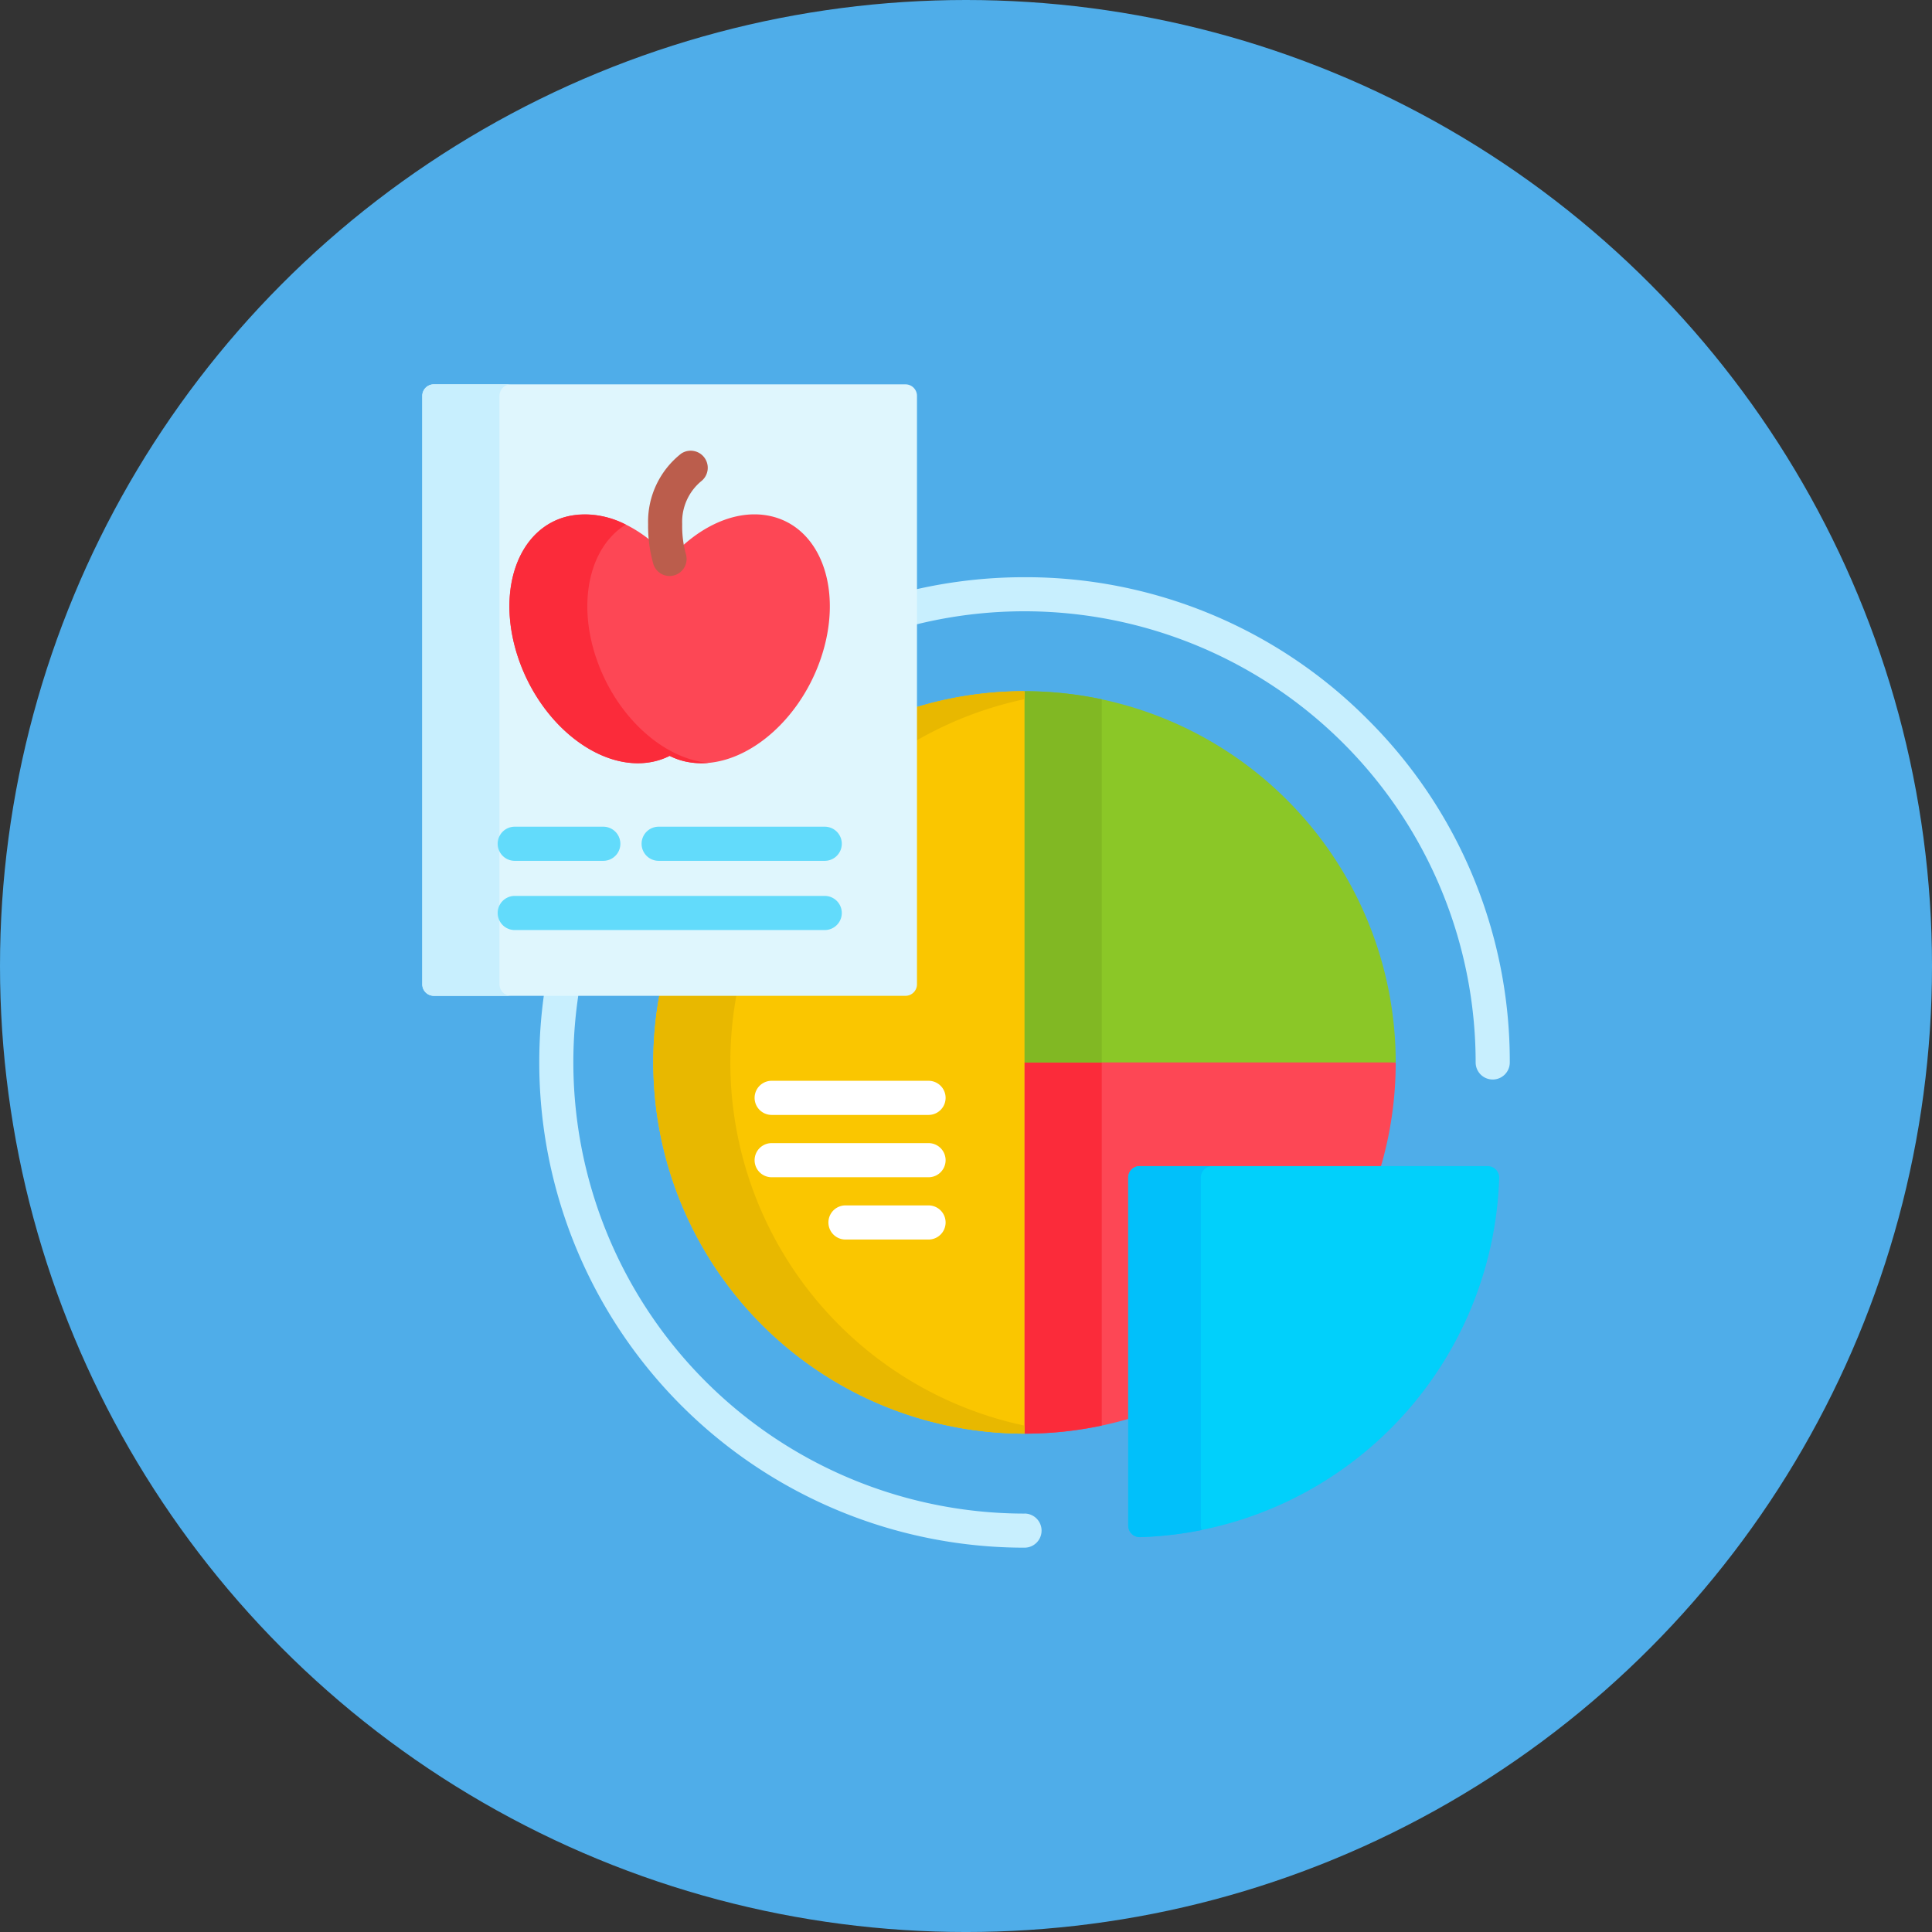 <svg id="Group_3850" data-name="Group 3850" xmlns="http://www.w3.org/2000/svg" width="147.147" height="147.147" viewBox="0 0 147.147 147.147">
  <rect x="0" y="0" width="147.147" height="147.147" fill="#333333" stroke="none"/>
  <circle id="Ellipse_1211" data-name="Ellipse 1211" cx="73.574" cy="73.574" r="73.574" fill="#4fade9"/>
  <g id="Group_3938" data-name="Group 3938" transform="translate(15.463 29.273)">
    <path id="Path_13322" data-name="Path 13322" d="M288.982,306.388a.706.706,0,0,1,.705-.705h18.328a28.273,28.273,0,0,0,1.17-8.069l-1.9-.173H280.74v26.587l.173,1.859a28.272,28.272,0,0,0,8.069-1.17Z" transform="translate(-218.347 -245.968)" fill="#fd4755"/>
    <g id="Group_3920" data-name="Group 3920" transform="translate(62.566 51.646)">
      <g id="Group_3919" data-name="Group 3919" transform="translate(0)">
        <path id="Path_13323" data-name="Path 13323" d="M281.74,298.44v28.272a28.383,28.383,0,0,0,5.882-.615V298.44Z" transform="translate(-281.74 -298.44)" fill="#fb2b3a"/>
      </g>
    </g>
    <g id="Group_3921" data-name="Group 3921" transform="translate(25.609 14.689)">
      <path id="Path_13324" data-name="Path 13324" d="M267.9,95.705A36.715,36.715,0,0,0,241.77,84.881a37.248,37.248,0,0,0-8.364.947v2.68a34.368,34.368,0,0,1,42.725,33.33,1.3,1.3,0,1,0,2.6,0A36.715,36.715,0,0,0,267.9,95.705Z" transform="translate(-204.813 -84.881)" fill="#c8effe"/>
      <path id="Path_13325" data-name="Path 13325" d="M105.137,307.727a34.379,34.379,0,0,1-33.961-39.608H68.549a37.5,37.5,0,0,0-.369,5.247,36.957,36.957,0,0,0,36.957,36.957,1.3,1.3,0,1,0,0-2.6Z" transform="translate(-68.18 -236.409)" fill="#c8effe"/>
    </g>
    <path id="Path_13326" data-name="Path 13326" d="M280.74,163.336h28.446a28.273,28.273,0,0,0-28.272-28.272l-.173,1.143Z" transform="translate(-218.347 -111.691)" fill="#8bc727"/>
    <g id="Group_3922" data-name="Group 3922" transform="translate(62.566 23.373)">
      <path id="Path_13327" data-name="Path 13327" d="M281.74,135.064v28.272h5.882V135.679A28.382,28.382,0,0,0,281.74,135.064Z" transform="translate(-281.74 -135.064)" fill="#81b823"/>
    </g>
    <path id="Path_13328" data-name="Path 13328" d="M138.272,136.322v21.062a.706.706,0,0,1-.705.705H118.852a28.288,28.288,0,0,0,27.784,33.52V135.064A28.266,28.266,0,0,0,138.272,136.322Z" transform="translate(-84.071 -111.691)" fill="#fac600"/>
    <g id="Group_3923" data-name="Group 3923" transform="translate(34.293 23.373)">
      <path id="Path_13329" data-name="Path 13329" d="M124.233,273.366a28.426,28.426,0,0,1,.488-5.247h-5.868a28.288,28.288,0,0,0,27.784,33.52v-.612A28.281,28.281,0,0,1,124.233,273.366Z" transform="translate(-118.364 -245.094)" fill="#e8b800"/>
      <path id="Path_13330" data-name="Path 13330" d="M233.406,136.322V138.9a28.094,28.094,0,0,1,8.364-3.229v-.612a28.265,28.265,0,0,0-8.364,1.258Z" transform="translate(-213.498 -135.064)" fill="#e8b800"/>
    </g>
    <g id="Group_3924" data-name="Group 3924" transform="translate(70.462 59.542)">
      <path id="Path_13331" data-name="Path 13331" d="M328.273,372.326a28.273,28.273,0,0,0,27.353-27.353.88.88,0,0,0-.879-.906h-26.5a.878.878,0,0,0-.878.878v26.5A.88.88,0,0,0,328.273,372.326Z" transform="translate(-327.368 -344.068)" fill="#01d0fb"/>
    </g>
    <g id="Group_3925" data-name="Group 3925" transform="translate(70.462 59.542)">
      <path id="Path_13332" data-name="Path 13332" d="M332.9,371.447v-26.5a.878.878,0,0,1,.878-.878h-5.527a.878.878,0,0,0-.878.878v26.5a.88.88,0,0,0,.905.879,28.339,28.339,0,0,0,4.691-.54A.877.877,0,0,1,332.9,371.447Z" transform="translate(-327.368 -344.068)" fill="#01c0fa"/>
    </g>
    <g id="Group_3935" data-name="Group 3935" transform="translate(16.7 0)">
      <g id="Group_3926" data-name="Group 3926" transform="translate(0 0)">
        <path id="Path_13333" data-name="Path 13333" d="M53.5,46.572H17.579a.878.878,0,0,1-.878-.878V.878A.878.878,0,0,1,17.579,0H53.5a.878.878,0,0,1,.878.878V45.693a.878.878,0,0,1-.878.879Z" transform="translate(-16.701 0)" fill="#dff6fd"/>
      </g>
      <g id="Group_3927" data-name="Group 3927" transform="translate(0 0)">
        <path id="Path_13334" data-name="Path 13334" d="M22.579,45.693V.878A.878.878,0,0,1,23.457,0H17.579A.879.879,0,0,0,16.7.878V45.693a.878.878,0,0,0,.878.878h5.879A.878.878,0,0,1,22.579,45.693Z" transform="translate(-16.7 0)" fill="#c8effe"/>
      </g>
      <g id="Group_3934" data-name="Group 3934" transform="translate(5.743 5.013)">
        <g id="Group_3932" data-name="Group 3932" transform="translate(0.891)">
          <g id="Group_3928" data-name="Group 3928" transform="translate(0 4.889)">
            <path id="Path_13335" data-name="Path 13335" d="M74.866,57.339c-2.582-.545-5.462.809-7.627,3.28-2.165-2.471-5.045-3.825-7.627-3.28-3.907.825-5.649,5.682-3.891,10.85s6.351,8.689,10.258,7.864a5.177,5.177,0,0,0,1.26-.442,5.177,5.177,0,0,0,1.26.442c3.907.825,8.5-2.7,10.258-7.864S78.774,58.164,74.866,57.339Z" transform="translate(-55.036 -57.219)" fill="#fd4755"/>
          </g>
          <g id="Group_3930" data-name="Group 3930" transform="translate(0 4.89)">
            <g id="Group_3929" data-name="Group 3929">
              <path id="Path_13336" data-name="Path 13336" d="M61.656,68.191C60.17,63.821,61.186,59.673,63.9,58a6.628,6.628,0,0,0-4.286-.657c-3.907.825-5.649,5.682-3.891,10.85s6.351,8.689,10.258,7.865a5.177,5.177,0,0,0,1.26-.442,5.177,5.177,0,0,0,1.26.442,5.754,5.754,0,0,0,1.708.092c-3.455-.311-7.043-3.528-8.55-7.957Z" transform="translate(-55.035 -57.221)" fill="#fb2b3a"/>
            </g>
          </g>
          <g id="Group_3931" data-name="Group 3931" transform="translate(10.567)">
            <path id="Path_13337" data-name="Path 13337" d="M117.73,38.551a1.3,1.3,0,0,1-1.236-.909,10.5,10.5,0,0,1-.4-3.029,6.586,6.586,0,0,1,2.523-5.388,1.3,1.3,0,0,1,1.557,2.077,4.015,4.015,0,0,0-1.484,3.294,7.985,7.985,0,0,0,.278,2.275,1.3,1.3,0,0,1-1.242,1.68Z" transform="translate(-116.096 -28.966)" fill="#bb5d4c"/>
          </g>
        </g>
        <g id="Group_3933" data-name="Group 3933" transform="translate(0 28.682)">
          <path id="Path_13338" data-name="Path 13338" d="M114.522,197.307h12.649a1.3,1.3,0,1,0,0-2.6H114.522a1.3,1.3,0,1,0,0,2.6Z" transform="translate(-102.263 -194.711)" fill="#62dbfb"/>
          <path id="Path_13339" data-name="Path 13339" d="M51.184,197.307h6.744a1.3,1.3,0,1,0,0-2.6H51.184a1.3,1.3,0,1,0,0,2.6Z" transform="translate(-49.886 -194.711)" fill="#62dbfb"/>
          <path id="Path_13340" data-name="Path 13340" d="M74.793,225.154H51.184a1.3,1.3,0,0,0,0,2.6h23.61a1.3,1.3,0,1,0,0-2.6Z" transform="translate(-49.886 -219.886)" fill="#62dbfb"/>
        </g>
      </g>
    </g>
    <g id="Group_3937" data-name="Group 3937" transform="translate(42.012 53.047)">
      <g id="Group_3936" data-name="Group 3936">
        <path id="Path_13341" data-name="Path 13341" d="M164.269,309.135h11.947a1.3,1.3,0,0,0,0-2.6H164.269a1.3,1.3,0,0,0,0,2.6Z" transform="translate(-162.971 -306.539)" fill="#fff"/>
        <path id="Path_13342" data-name="Path 13342" d="M176.217,333.95H164.27a1.3,1.3,0,0,0,0,2.6h11.947a1.3,1.3,0,0,0,0-2.6Z" transform="translate(-162.972 -329.207)" fill="#fff"/>
        <path id="Path_13343" data-name="Path 13343" d="M203.083,361.362h-6.325a1.3,1.3,0,1,0,0,2.6h6.325a1.3,1.3,0,0,0,0-2.6Z" transform="translate(-189.838 -351.875)" fill="#fff"/>
      </g>
    </g>
  </g>
</svg>

